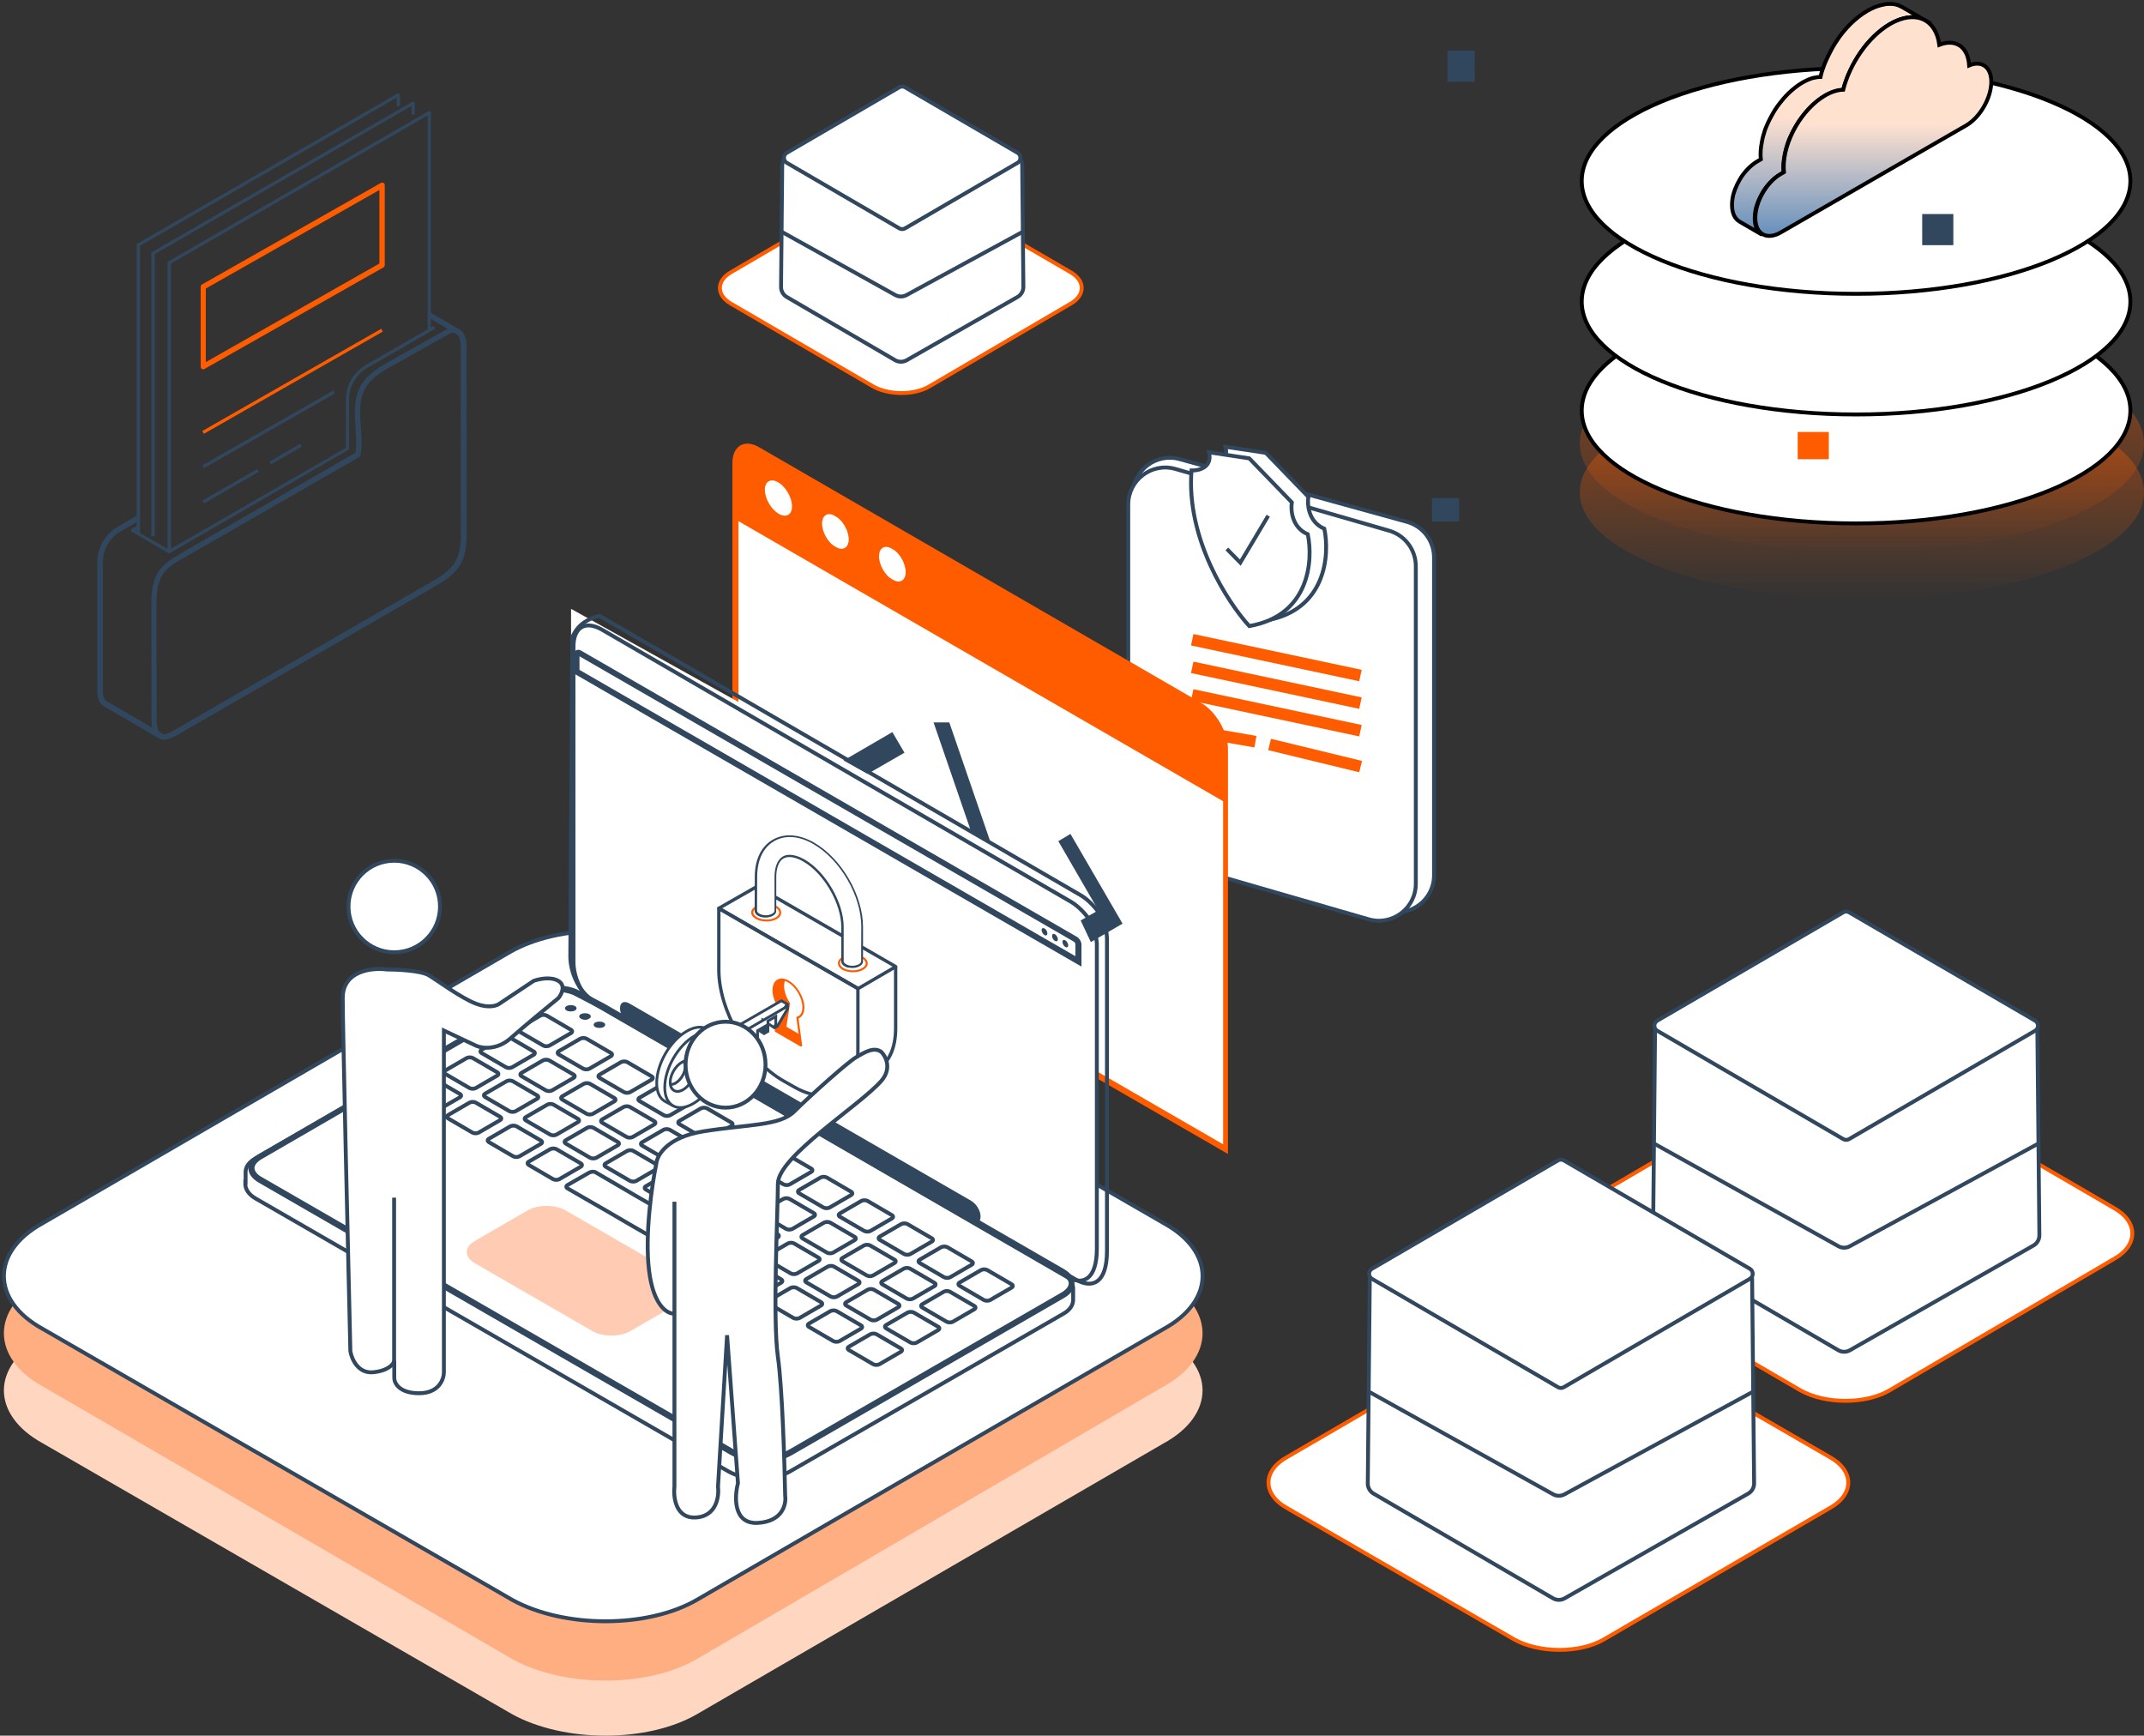 <svg width="551" height="446" viewBox="0 0 551 446" fill="none" xmlns="http://www.w3.org/2000/svg">
<rect x="0" y="0" width="551" height="446" fill="#333333" stroke="none"/>
<path d="M368.54 143.248C368.54 138.974 365.687 135.227 361.567 134.09L303.159 117.975C297.109 116.306 291.132 120.857 291.132 127.133L291.132 208.801C291.132 213.075 293.986 216.823 298.105 217.959L356.514 234.074C362.563 235.744 368.54 231.192 368.54 224.917L368.54 143.248Z" fill="white" stroke="#31475E"/>
<path d="M363.858 145.495C363.858 141.263 361.059 137.542 356.994 136.368L302.096 120.511C296.022 118.756 289.96 123.315 289.96 129.638L289.96 211.236C289.96 215.468 292.759 219.189 296.824 220.363L351.722 236.22C357.796 237.974 363.858 233.416 363.858 227.093L363.858 145.495Z" fill="white" stroke="#31475E"/>
<path d="M336.244 127.675L325.307 116.366L314.957 114.806C315.894 118.705 312.353 119.55 310.465 119.485C309.059 136.956 319.774 153.413 325.307 159.457C340.775 156.806 341.777 142.624 340.345 135.864C336.283 134.148 335.918 129.69 336.244 127.675Z" fill="white" stroke="#31475E"/>
<path d="M331.993 129.091L321.056 117.782L310.706 116.222C311.643 120.121 308.102 120.966 306.214 120.901C304.808 138.372 315.523 154.829 321.056 160.873C336.523 158.222 337.526 144.04 336.094 137.28C332.032 135.564 331.667 131.106 331.993 129.091Z" fill="white" stroke="#31475E"/>
<path d="M315.299 141.06L318.754 144.574L325.93 132.525" stroke="#31475E"/>
<line y1="-1.5" x2="44.205" y2="-1.5" transform="matrix(-0.978 -0.208 -0.208 0.978 349.318 175.054)" stroke="#FF5C00" stroke-width="3"/>
<line y1="-1.5" x2="44.205" y2="-1.5" transform="matrix(-0.978 -0.208 -0.208 0.978 349.318 182.143)" stroke="#FF5C00" stroke-width="3"/>
<line y1="-1.5" x2="44.205" y2="-1.5" transform="matrix(-0.978 -0.208 -0.208 0.978 349.318 189.227)" stroke="#FF5C00" stroke-width="3"/>
<line y1="-1.5" x2="24.067" y2="-1.5" transform="matrix(-0.972 -0.236 -0.236 0.972 349.318 198.442)" stroke="#FF5C00" stroke-width="3"/>
<line y1="-1.5" x2="16.546" y2="-1.5" transform="matrix(-0.985 -0.171 -0.171 0.985 322.382 192.062)" stroke="#FF5C00" stroke-width="3"/>
<path d="M188.226 118.964C188.226 114.602 191.34 112.733 195.077 114.914L308.733 180.646C312.47 182.827 315.584 188.123 315.584 192.484V296.534L188.226 223.014V118.964Z" fill="#FF5C00"/>
<path d="M314.337 294.043V205.881L189.782 133.918V222.08L314.337 294.043Z" fill="white"/>
<path d="M211.267 134.541C211.267 136.721 212.824 139.525 214.692 140.46C216.561 141.706 218.118 140.771 218.118 138.59C218.118 136.41 216.561 133.606 214.692 132.671C212.824 131.425 211.267 132.36 211.267 134.541Z" fill="white"/>
<path d="M225.904 142.951C225.904 145.131 227.461 147.935 229.329 148.87C231.198 150.116 232.755 149.181 232.755 147.001C232.755 144.82 231.198 142.016 229.329 141.082C227.461 139.835 225.904 140.77 225.904 142.951Z" fill="white"/>
<path d="M197.638 129.4C196.249 127.024 196.206 124.463 197.543 123.682C198.879 122.9 201.088 124.193 202.477 126.57C203.865 128.947 203.908 131.507 202.572 132.288C201.236 133.07 199.027 131.777 197.638 129.4Z" fill="white"/>
<path d="M271.99 239.834L275.104 245.13L288.494 237.342L275.104 214.289L271.99 216.158L282.266 233.915L271.99 239.834Z" fill="#31475E"/>
<path d="M243.966 185.629H239.918L259.847 243.573H263.895L243.966 185.629Z" fill="#31475E"/>
<path d="M222.169 199.338L232.445 193.419L229.331 188.123L215.942 195.911L229.331 218.964L232.445 217.095L222.169 199.338Z" fill="#31475E"/>
<path d="M543.195 310.376C549.602 313.913 549.602 320.021 543.195 323.557L485.532 357.314C479.446 360.851 469.195 360.851 462.788 357.314L404.805 323.557C398.398 320.021 398.398 313.913 404.805 310.376L462.468 276.619C468.554 273.083 478.805 273.083 485.212 276.619L543.195 310.376Z" fill="white" stroke="#FF5C00" stroke-miterlimit="10" stroke-linecap="round" stroke-linejoin="round"/>
<path d="M424.828 317.435L425.34 264.865C425.356 263.22 426.694 261.895 428.34 261.895H520.6C522.245 261.895 523.584 263.22 523.6 264.865L524.112 317.415C524.122 318.503 523.543 319.511 522.598 320.05L475.415 346.965C474.485 347.495 473.342 347.49 472.417 346.95L426.316 320.055C425.385 319.512 424.817 318.512 424.828 317.435Z" fill="white" stroke="#31475E"/>
<path d="M473.708 234.44L425.913 262.276C424.92 262.855 424.92 264.29 425.913 264.868L473.708 292.705C474.174 292.977 474.751 292.977 475.217 292.705L523.012 264.868C524.005 264.29 524.005 262.855 523.012 262.276L475.217 234.44C474.751 234.168 474.174 234.168 473.708 234.44Z" fill="white" stroke="#31475E"/>
<path d="M424.811 293.699L472.469 320.236C473.367 320.736 474.459 320.742 475.363 320.25L524.129 293.699" stroke="#31475E"/>
<path d="M299.051 343.688C312.386 350.984 312.386 363.586 299.051 370.882L179.03 440.528C166.361 447.824 145.025 447.824 131.689 440.528L11.002 370.882C-2.334 363.586 -2.334 350.984 11.002 343.688L131.022 274.042C143.691 266.746 165.028 266.746 178.364 274.042L299.051 343.688Z" fill="#FFD7C0"/>
<path d="M299.051 328.909C312.386 336.25 312.386 348.93 299.051 356.271L179.03 426.343C166.361 433.684 145.025 433.684 131.689 426.343L11.002 356.271C-2.334 348.93 -2.334 336.25 11.002 328.909L131.022 258.837C143.691 251.496 165.028 251.496 178.364 258.837L299.051 328.909Z" fill="#FFAE81"/>
<path d="M299.051 314.298C312.386 321.594 312.386 334.197 299.051 341.493L179.03 411.138C166.361 418.434 145.025 418.434 131.689 411.138L11.002 341.493C-2.334 334.197 -2.334 321.594 11.002 314.298L131.022 244.653C143.691 237.357 165.028 237.357 178.364 244.653L299.051 314.298Z" fill="white" stroke="#31475E" stroke-miterlimit="10" stroke-linecap="round" stroke-linejoin="round"/>
<path d="M281.759 316.617V245.097L275.089 230.91L266.49 223.069L146.761 156.453V251.966L281.759 316.617Z" fill="white"/>
<path d="M154.069 158.253L277.722 230.037C279.803 231.226 281.735 233.456 282.998 235.313C283.667 236.502 284.336 238.36 284.484 241.035V321.514C284.484 329.391 280.992 331.397 276.459 328.796L152.359 257.012C148.793 254.931 146.563 249.878 146.563 245.791L147.083 163.826C147.232 163.306 147.529 162.86 147.826 162.34C149.61 159.442 152.805 158.55 154.069 158.253Z" stroke="#31475E" stroke-miterlimit="10"/>
<path d="M63.118 304.271V301.299C63.044 299.961 63.936 298.624 65.645 297.657L137.429 256.118C137.875 255.82 138.321 255.598 138.692 255.375C139.435 255.077 140.179 254.78 140.773 254.631C143.597 253.963 146.049 254.631 147.535 255.226L154.669 258.941L273.121 327.307C274.83 328.274 275.722 329.611 275.796 330.949V333.995C275.796 335.333 274.978 336.671 273.195 337.637L202.971 378.136C198.587 380.663 191.527 380.588 187.143 378.062L65.719 307.987C64.01 307.021 63.118 305.683 63.044 304.42V304.271C63.118 304.345 63.118 304.345 63.118 304.271Z" stroke="#31475E" stroke-miterlimit="10"/>
<path d="M154.738 161.823L275.271 231.75C277.277 232.939 279.135 235.019 280.398 236.877C281.067 238.066 281.661 239.85 281.884 242.45V320.923C281.884 328.577 278.466 330.583 274.082 328.057L153.029 258.056C149.537 256.049 147.382 251.145 147.382 247.132V166.207C147.382 161.229 150.354 159.297 154.738 161.823Z" stroke="#31475E" stroke-miterlimit="10"/>
<path d="M277.934 248.38V242.733C277.934 241.989 277.413 241.098 276.745 240.726L149.301 167.158C148.41 166.638 147.369 167.233 147.369 168.273V173.029L147.815 173.252L277.934 248.38ZM148.93 168.645L276.002 241.989C276.224 242.138 276.373 242.435 276.373 242.658V245.705L148.93 172.137V168.645Z" fill="#31475E"/>
<path d="M274.529 242.891C274.529 242.445 274.157 241.851 273.786 241.628C273.34 241.405 273.042 241.553 273.042 242.074C273.042 242.519 273.414 243.114 273.786 243.337C274.157 243.56 274.529 243.411 274.529 242.891Z" fill="#31475E"/>
<path d="M271.866 241.334C271.866 240.888 271.495 240.294 271.123 240.071C270.677 239.848 270.38 239.997 270.38 240.517C270.38 240.963 270.677 241.557 271.123 241.78C271.495 242.003 271.866 241.854 271.866 241.334Z" fill="#31475E"/>
<path d="M269.174 239.846C269.174 239.4 268.877 238.806 268.431 238.583C267.985 238.36 267.688 238.508 267.688 239.029C267.688 239.474 268.059 240.069 268.431 240.292C268.877 240.515 269.174 240.292 269.174 239.846Z" fill="#31475E"/>
<path d="M143.799 254.862C143.13 254.862 142.461 254.937 141.867 255.085C141.198 255.308 140.529 255.531 140.009 255.754C139.637 255.903 139.266 256.126 138.894 256.348L138.077 256.869H138.002L67.184 297.888C66.07 298.557 65.401 299.374 65.401 300.118C65.401 300.935 66.07 301.827 67.333 302.496L188.534 372.422C190.466 373.537 193.067 374.131 195.816 374.131C198.492 374.131 201.018 373.537 202.802 372.496L272.877 332.071C273.991 331.402 274.66 330.585 274.66 329.768C274.66 328.95 273.991 328.058 272.728 327.39L154.574 259.172L147.589 255.531C146.697 255.308 145.359 254.862 143.799 254.862ZM143.799 253.302C145.582 253.302 147.143 253.748 148.183 254.193L155.317 257.909L273.471 326.126C276.964 328.133 277.038 331.477 273.545 333.483L203.545 373.908C201.39 375.172 198.566 375.766 195.742 375.766C192.844 375.766 189.946 375.097 187.716 373.834L66.515 303.907C63.023 301.901 62.874 298.631 66.367 296.625L138.002 255.16C138.448 254.862 138.894 254.639 139.266 254.416C140.009 254.119 140.678 253.822 141.346 253.673C142.238 253.376 143.056 253.302 143.799 253.302Z" fill="#31475E"/>
<path d="M155.092 263.924C155.686 263.626 155.686 263.032 155.092 262.735C154.497 262.437 153.606 262.437 153.011 262.735C152.417 263.032 152.417 263.626 153.011 263.924C153.606 264.221 154.497 264.221 155.092 263.924Z" fill="#31475E"/>
<path d="M151.382 261.772C151.977 261.475 151.977 260.881 151.382 260.583C150.788 260.286 149.896 260.286 149.301 260.583C148.707 260.881 148.707 261.475 149.301 261.772C149.896 262.144 150.862 262.144 151.382 261.772Z" fill="#31475E"/>
<path d="M147.728 259.686C148.322 259.389 148.322 258.795 147.728 258.497C147.133 258.2 146.242 258.2 145.647 258.497C145.053 258.795 145.053 259.389 145.647 259.686C146.167 259.984 147.133 259.984 147.728 259.686Z" fill="#31475E"/>
<path d="M246.648 329.542C246.202 329.765 246.202 330.211 246.648 330.434L252.89 334.075C253.336 334.298 254.004 334.298 254.45 334.075L259.949 330.88C260.395 330.657 260.395 330.211 259.949 329.988L253.707 326.347C253.261 326.124 252.593 326.124 252.147 326.347L246.648 329.542ZM241.892 320.476C242.338 320.253 243.006 320.253 243.452 320.476L249.694 324.118C250.14 324.34 250.14 324.786 249.694 325.009L244.195 328.205C243.75 328.428 243.081 328.428 242.635 328.205L236.393 324.563C235.947 324.34 235.947 323.895 236.393 323.672L241.892 320.476ZM231.637 314.531C232.083 314.309 232.752 314.309 233.197 314.531L239.439 318.173C239.885 318.396 239.885 318.841 239.439 319.064L233.94 322.26C233.495 322.483 232.826 322.483 232.38 322.26L226.138 318.619C225.692 318.396 225.692 317.95 226.138 317.727L231.637 314.531ZM221.382 308.587C221.828 308.364 222.497 308.364 222.942 308.587L229.185 312.228C229.63 312.451 229.63 312.897 229.185 313.12L223.686 316.315C223.24 316.538 222.571 316.538 222.125 316.315L215.883 312.674C215.437 312.451 215.437 312.005 215.883 311.782L221.382 308.587ZM210.904 302.567C211.35 302.344 212.019 302.344 212.465 302.567L218.707 306.209C219.153 306.432 219.153 306.877 218.707 307.1L213.208 310.296C212.762 310.519 212.093 310.519 211.647 310.296L205.405 306.655C204.959 306.432 204.959 305.986 205.405 305.763L210.904 302.567ZM200.649 296.623C201.095 296.4 201.764 296.4 202.21 296.623L208.452 300.264C208.898 300.487 208.898 300.933 208.452 301.155L202.953 304.351C202.507 304.574 201.838 304.574 201.392 304.351L195.15 300.71C194.704 300.487 194.704 300.041 195.15 299.818L200.649 296.623ZM190.394 290.752C190.84 290.529 191.509 290.529 191.955 290.752L198.271 294.393C198.717 294.616 198.717 295.062 198.271 295.285L192.772 298.48C192.326 298.703 191.658 298.703 191.212 298.48L184.97 294.839C184.524 294.616 184.524 294.17 184.97 293.947L190.394 290.752ZM180.139 284.807C180.585 284.584 181.254 284.584 181.7 284.807L187.942 288.448C188.388 288.671 188.388 289.117 187.942 289.34L182.443 292.535C181.997 292.758 181.328 292.758 180.883 292.535L174.64 288.894C174.195 288.671 174.195 288.225 174.64 288.002L180.139 284.807ZM169.885 278.862C170.33 278.639 170.999 278.639 171.445 278.862L177.687 282.503C178.133 282.726 178.133 283.172 177.687 283.395L172.188 286.591C171.742 286.814 171.074 286.814 170.628 286.591L164.386 282.949C163.94 282.726 163.94 282.281 164.386 282.058L169.885 278.862ZM159.63 272.917C160.076 272.694 160.744 272.694 161.19 272.917L167.432 276.559C167.878 276.782 167.878 277.227 167.432 277.45L161.933 280.646C161.487 280.869 160.819 280.869 160.373 280.646L154.131 277.004C153.685 276.782 153.685 276.336 154.131 276.113L159.63 272.917ZM149.152 266.898C149.598 266.675 150.266 266.675 150.712 266.898L156.954 270.539C157.4 270.762 157.4 271.208 156.954 271.431L151.455 274.627C151.01 274.849 150.341 274.849 149.895 274.627L143.653 270.985C143.207 270.762 143.207 270.316 143.653 270.094L149.152 266.898ZM138.897 260.953C139.343 260.73 140.012 260.73 140.457 260.953L146.7 264.595C147.145 264.818 147.145 265.263 146.7 265.486L141.201 268.682C140.755 268.905 140.086 268.905 139.64 268.682L133.398 265.04C132.952 264.817 132.952 264.372 133.398 264.149L138.897 260.953ZM242.561 331.92C243.006 331.697 243.675 331.697 244.121 331.92L250.363 335.561C250.809 335.784 250.809 336.23 250.363 336.453L244.864 339.649C244.418 339.871 243.75 339.871 243.304 339.649L237.062 336.007C236.616 335.784 236.616 335.338 237.062 335.116L242.561 331.92ZM232.306 325.975C232.752 325.752 233.42 325.752 233.866 325.975L240.108 329.617C240.554 329.84 240.554 330.285 240.108 330.508L234.609 333.704C234.163 333.927 233.495 333.927 233.049 333.704L226.807 330.062C226.361 329.839 226.361 329.394 226.807 329.171L232.306 325.975ZM222.051 320.03C222.497 319.808 223.165 319.808 223.611 320.03L229.853 323.672C230.299 323.895 230.299 324.34 229.853 324.563L224.354 327.759C223.909 327.982 223.24 327.982 222.794 327.759L216.552 324.118C216.106 323.895 216.106 323.449 216.552 323.226L222.051 320.03ZM211.796 314.16C212.242 313.937 212.911 313.937 213.356 314.16L219.599 317.801C220.044 318.024 220.044 318.47 219.599 318.693L214.1 321.888C213.654 322.111 212.985 322.111 212.539 321.888L206.297 318.247C205.851 318.024 205.851 317.578 206.297 317.355L211.796 314.16ZM201.318 308.066C201.764 307.843 202.433 307.843 202.879 308.066L209.121 311.708C209.567 311.931 209.567 312.376 209.121 312.599L203.622 315.795C203.176 316.018 202.507 316.018 202.061 315.795L195.819 312.154C195.373 311.931 195.373 311.485 195.819 311.262L201.318 308.066ZM191.063 302.196C191.509 301.973 192.178 301.973 192.624 302.196L198.866 305.837C199.312 306.06 199.312 306.506 198.866 306.729L193.367 309.924C192.921 310.147 192.252 310.147 191.806 309.924L185.564 306.283C185.118 306.06 185.118 305.614 185.564 305.391L191.063 302.196ZM180.808 296.251C181.254 296.028 181.923 296.028 182.369 296.251L188.611 299.892C189.057 300.115 189.057 300.561 188.611 300.784L183.112 303.979C182.666 304.202 181.997 304.202 181.551 303.979L175.309 300.338C174.863 300.115 174.863 299.669 175.309 299.446L180.808 296.251ZM170.553 290.306C170.999 290.083 171.668 290.083 172.114 290.306L178.356 293.947C178.802 294.17 178.802 294.616 178.356 294.839L172.857 298.034C172.411 298.257 171.742 298.257 171.296 298.034L165.054 294.393C164.608 294.17 164.608 293.724 165.054 293.501L170.553 290.306ZM160.298 284.436C160.744 284.213 161.413 284.213 161.859 284.436L168.101 288.077C168.547 288.3 168.547 288.746 168.101 288.969L162.602 292.164C162.156 292.387 161.487 292.387 161.042 292.164L154.799 288.523C154.354 288.3 154.354 287.854 154.799 287.631L160.298 284.436ZM150.044 278.491C150.489 278.268 151.158 278.268 151.604 278.491L157.846 282.132C158.292 282.355 158.292 282.801 157.846 283.024L152.347 286.219C151.901 286.442 151.233 286.442 150.787 286.219L144.545 282.578C144.099 282.355 144.099 281.909 144.545 281.686L150.044 278.491ZM139.566 272.472C140.012 272.249 140.68 272.249 141.126 272.472L147.368 276.113C147.814 276.336 147.814 276.782 147.368 277.004L141.869 280.2C141.423 280.423 140.755 280.423 140.309 280.2L134.067 276.559C133.621 276.336 133.621 275.89 134.067 275.667L139.566 272.472ZM129.311 266.527C129.757 266.304 130.425 266.304 130.871 266.527L137.113 270.168C137.559 270.391 137.559 270.837 137.113 271.06L131.614 274.255C131.169 274.478 130.5 274.478 130.054 274.255L123.812 270.614C123.366 270.391 123.366 269.945 123.812 269.722L129.311 266.527ZM233.272 337.271C233.718 337.048 234.386 337.048 234.832 337.271L241.074 340.912C241.52 341.135 241.52 341.581 241.074 341.804L235.575 344.999C235.129 345.222 234.461 345.222 234.015 344.999L227.773 341.358C227.327 341.135 227.327 340.689 227.773 340.466L233.272 337.271ZM223.017 331.4C223.463 331.177 224.131 331.177 224.577 331.4L230.819 335.041C231.265 335.264 231.265 335.71 230.819 335.933L225.32 339.128C224.875 339.351 224.206 339.351 223.76 339.128L217.518 335.487C217.072 335.264 217.072 334.818 217.518 334.595L223.017 331.4ZM212.762 325.455C213.208 325.232 213.877 325.232 214.322 325.455L220.565 329.096C221.01 329.319 221.01 329.765 220.565 329.988L215.066 333.183C214.62 333.406 213.951 333.406 213.505 333.183L207.263 329.542C206.817 329.319 206.817 328.873 207.263 328.65L212.762 325.455ZM202.507 319.51C202.953 319.287 203.622 319.287 204.068 319.51L210.31 323.152C210.756 323.374 210.756 323.82 210.31 324.043L204.811 327.239C204.365 327.462 203.696 327.462 203.25 327.239L197.008 323.597C196.562 323.374 196.562 322.929 197.008 322.706L202.507 319.51ZM192.029 313.491C192.475 313.268 193.144 313.268 193.59 313.491L199.832 317.132C200.278 317.355 200.278 317.801 199.832 318.024L194.333 321.219C193.887 321.442 193.218 321.442 192.772 321.219L186.53 317.578C186.084 317.355 186.084 316.909 186.53 316.686L192.029 313.491ZM181.774 307.546C182.22 307.323 182.889 307.323 183.335 307.546L189.577 311.187C190.023 311.41 190.023 311.856 189.577 312.079L184.078 315.275C183.632 315.497 182.963 315.497 182.517 315.275L176.275 311.633C175.829 311.41 175.829 310.965 176.275 310.742L181.774 307.546ZM171.519 301.601C171.965 301.378 172.634 301.378 173.08 301.601L179.322 305.243C179.768 305.466 179.768 305.911 179.322 306.134L173.823 309.33C173.377 309.553 172.708 309.553 172.262 309.33L166.02 305.688C165.575 305.466 165.575 305.02 166.02 304.797L171.519 301.601ZM161.19 295.731C161.636 295.508 162.379 295.508 162.751 295.731L168.993 299.372C169.439 299.595 169.439 300.041 168.993 300.264L163.494 303.459C163.048 303.682 162.379 303.682 161.933 303.459L155.691 299.818C155.245 299.595 155.245 299.149 155.691 298.926L161.19 295.731ZM150.935 289.786C151.381 289.563 152.05 289.563 152.496 289.786L158.738 293.427C159.184 293.65 159.184 294.096 158.738 294.319L153.239 297.514C152.793 297.737 152.124 297.737 151.678 297.514L145.436 293.873C144.99 293.65 144.99 293.204 145.436 292.981L150.935 289.786ZM140.68 283.841C141.126 283.618 141.795 283.618 142.241 283.841L148.483 287.482C148.929 287.705 148.929 288.151 148.483 288.374L142.984 291.569C142.538 291.792 141.869 291.792 141.423 291.569L135.181 287.928C134.736 287.705 134.736 287.259 135.181 287.036L140.68 283.841ZM130.203 277.822C130.648 277.599 131.317 277.599 131.763 277.822L138.005 281.463C138.451 281.686 138.451 282.132 138.005 282.355L132.506 285.55C132.06 285.773 131.392 285.773 130.946 285.55L124.704 281.909C124.258 281.686 124.258 281.24 124.704 281.017L130.203 277.822ZM119.948 271.877C120.394 271.654 121.062 271.654 121.508 271.877L127.75 275.518C128.196 275.741 128.196 276.187 127.75 276.41L122.251 279.605C121.805 279.828 121.137 279.828 120.691 279.605L114.449 275.964C114.003 275.741 114.003 275.295 114.449 275.072L119.948 271.877ZM223.686 342.844C224.131 342.621 224.8 342.621 225.246 342.844L231.488 346.485C231.934 346.708 231.934 347.154 231.488 347.377L225.989 350.572C225.543 350.795 224.875 350.795 224.429 350.572L218.187 346.931C217.741 346.708 217.741 346.262 218.187 346.039L223.686 342.844ZM213.431 336.899C213.877 336.676 214.545 336.676 214.991 336.899L221.233 340.54C221.679 340.763 221.679 341.209 221.233 341.432L215.734 344.627C215.288 344.85 214.62 344.85 214.174 344.627L207.932 340.986C207.486 340.763 207.486 340.317 207.932 340.094L213.431 336.899ZM203.176 330.954C203.622 330.731 204.29 330.731 204.736 330.954L210.978 334.595C211.424 334.818 211.424 335.264 210.978 335.487L205.479 338.682C205.034 338.905 204.365 338.905 203.919 338.682L197.677 335.041C197.231 334.818 197.231 334.372 197.677 334.15L203.176 330.954ZM192.921 325.084C193.367 324.861 194.036 324.861 194.481 325.084L200.724 328.725C201.169 328.948 201.169 329.394 200.724 329.617L195.225 332.812C194.779 333.035 194.11 333.035 193.664 332.812L187.422 329.171C186.976 328.948 186.976 328.502 187.422 328.279L192.921 325.084ZM141.423 295.285C141.869 295.062 142.538 295.062 142.984 295.285L149.226 298.926C149.672 299.149 149.672 299.595 149.226 299.818L143.727 303.013C143.281 303.236 142.612 303.236 142.167 303.013L135.924 299.372C135.479 299.149 135.479 298.703 135.924 298.48L141.423 295.285ZM131.169 289.414C131.614 289.191 132.283 289.191 132.729 289.414L138.971 293.056C139.417 293.279 139.417 293.724 138.971 293.947L133.472 297.143C133.026 297.366 132.358 297.366 131.912 297.143L125.67 293.501C125.224 293.279 125.224 292.833 125.67 292.61L131.169 289.414ZM120.691 283.321C121.137 283.098 121.805 283.098 122.251 283.321L128.493 286.962C128.939 287.185 128.939 287.631 128.493 287.854L122.994 291.049C122.549 291.272 121.88 291.272 121.434 291.049L115.192 287.408C114.746 287.185 114.746 286.739 115.192 286.516L120.691 283.321ZM110.362 277.45C110.807 277.227 111.476 277.227 111.922 277.45L118.164 281.092C118.61 281.314 118.61 281.76 118.164 281.983L112.665 285.179C112.219 285.402 111.551 285.402 111.105 285.179L104.863 281.537C104.417 281.315 104.417 280.869 104.863 280.646L110.362 277.45ZM153.165 301.304L159.407 304.945L163.345 307.249L169.662 310.89L173.674 313.194L179.917 316.835L183.929 319.139L190.171 322.78C190.617 323.003 190.617 323.449 190.171 323.672L184.598 326.867C184.152 327.09 183.483 327.09 183.038 326.867L181.7 326.124L176.721 323.226L172.708 320.922L166.466 317.281L162.453 314.977L156.211 311.336L152.199 309.032L146.402 305.688L145.882 305.391C145.436 305.168 145.436 304.722 145.882 304.499L151.455 301.304C152.05 301.007 152.719 301.007 153.165 301.304Z" stroke="#31475E" stroke-miterlimit="10"/>
<path d="M161.719 263.11L249.629 313.864C250.966 314.608 252.007 314.087 252.007 312.601C252.007 311.115 250.966 309.406 249.629 308.588L161.719 257.834C160.381 257.091 159.341 257.537 159.341 259.097C159.341 260.584 160.381 262.367 161.719 263.11Z" fill="#31475E"/>
<path d="M152.212 342.03C154.887 343.591 159.345 343.591 162.021 342.03L175.619 334.153C178.295 332.593 178.295 330.066 175.619 328.506L145.375 311.042C142.7 309.482 138.241 309.482 135.566 311.042L121.967 318.919C119.292 320.48 119.292 323.006 121.967 324.567L152.212 342.03Z" fill="#FFCCB3"/>
<path d="M201.786 251.855C201.614 252.267 201.511 252.781 201.511 253.365C201.511 254.805 202.129 256.452 203.055 257.789L202.094 263.826L205.525 265.816L205.902 268.663L199.385 264.89L200.311 259.024C200.311 259.024 198.63 255.32 198.801 254.051C199.213 250.758 201.786 251.855 201.786 251.855Z" fill="#FF5C00"/>
<path d="M215.617 280.95C215.617 280.95 222.58 276.971 225.564 275.256C228.823 273.403 230.606 269.493 230.606 264.245V248.329H229.749V264.245C229.749 269.15 228.102 272.786 225.118 274.501C222.134 276.216 215.171 280.195 215.171 280.195L215.617 280.95Z" fill="#31475E"/>
<path d="M211.403 281.941C213.05 281.941 214.559 281.563 215.897 280.774C219.121 278.922 220.905 275.012 220.905 269.798V254.019C220.905 253.882 220.836 253.711 220.699 253.642L184.957 233.027C184.82 232.958 184.648 232.958 184.511 233.027C184.374 233.096 184.305 233.233 184.305 233.404V249.183C184.305 259.782 191.783 272.714 201.01 278.03L203.788 279.608C206.464 281.152 209.037 281.941 211.403 281.941ZM220.047 254.294V269.832C220.047 274.703 218.435 278.339 215.451 280.054C212.467 281.769 208.488 281.358 204.2 278.888L201.422 277.31C192.469 272.13 185.163 259.542 185.163 249.217V234.193L220.047 254.294Z" fill="#31475E"/>
<path d="M199.535 230.203L216.77 240.141L216.342 240.884L199.107 230.946L199.535 230.203Z" fill="#31475E"/>
<path d="M220.556 254.459C220.625 254.459 220.693 254.424 220.762 254.39L230.401 248.765C230.538 248.696 230.606 248.559 230.606 248.387C230.606 248.25 230.538 248.079 230.401 248.01L221.791 243.036L221.379 243.791L229.371 248.387L220.556 253.532L185.603 233.398L194.487 228.321L194.075 227.566L184.54 233.02C184.403 233.089 184.334 233.226 184.334 233.398C184.334 233.535 184.403 233.706 184.54 233.775L220.35 254.424C220.385 254.424 220.453 254.459 220.556 254.459Z" fill="#31475E"/>
<path d="M205.903 268.896C205.937 268.896 206.006 268.896 206.04 268.862C206.109 268.793 206.177 268.724 206.143 268.622L205.217 261.693C206.177 261.315 206.726 260.286 206.726 258.88C206.726 256.376 204.942 253.289 202.747 252.02C201.649 251.368 200.586 251.265 199.763 251.745C198.974 252.226 198.528 253.152 198.528 254.455C198.528 255.896 199.077 257.508 200.072 258.949L199.111 264.883C199.111 264.986 199.145 265.089 199.248 265.157L205.766 268.93C205.8 268.862 205.834 268.896 205.903 268.896ZM200.929 251.951C201.409 251.951 201.958 252.123 202.507 252.431C204.565 253.598 206.212 256.479 206.212 258.846C206.212 260.115 205.731 261.007 204.84 261.247C204.702 261.281 204.634 261.418 204.668 261.521L205.56 268.141L199.66 264.746L200.586 258.88C200.586 258.811 200.586 258.743 200.552 258.708C199.626 257.371 199.043 255.759 199.043 254.421C199.043 253.323 199.386 252.534 200.037 252.157C200.312 252.02 200.586 251.951 200.929 251.951Z" fill="#FF5C00"/>
<path d="M196.993 236.789C197.954 236.789 198.914 236.583 199.635 236.171C200.355 235.76 200.801 235.142 200.767 234.491C200.767 233.805 200.286 233.153 199.429 232.707L199.189 233.153C199.875 233.53 200.252 234.01 200.252 234.491C200.252 234.937 199.943 235.383 199.36 235.726C198.057 236.48 195.896 236.48 194.592 235.726C193.941 235.348 193.598 234.902 193.598 234.456C193.598 234.045 193.872 233.667 194.421 233.359L194.146 232.913C193.426 233.324 193.049 233.873 193.049 234.456C193.049 235.108 193.495 235.691 194.318 236.171C195.073 236.583 196.033 236.789 196.993 236.789Z" fill="#FF5C00"/>
<path d="M219.194 249.834C220.154 249.834 221.114 249.629 221.835 249.217C222.589 248.771 223.001 248.188 223.001 247.536C223.001 246.885 222.589 246.301 221.835 245.855L221.56 246.301C222.143 246.644 222.486 247.09 222.486 247.536C222.486 247.982 222.178 248.428 221.56 248.771C220.257 249.526 218.096 249.526 216.792 248.771C216.209 248.428 215.866 247.982 215.866 247.536C215.866 247.09 216.175 246.644 216.792 246.301L216.518 245.855C215.763 246.301 215.352 246.885 215.352 247.536C215.352 248.188 215.763 248.771 216.518 249.217C217.273 249.594 218.233 249.834 219.194 249.834Z" fill="#FF5C00"/>
<path d="M219.049 248.729C219.426 248.729 219.803 248.695 220.146 248.592C221.45 248.215 221.861 247.46 221.793 246.911H221.759C221.793 246.671 221.793 246.294 221.793 245.574V238.199C221.793 230.138 216.305 220.637 209.273 216.555C205.397 214.325 201.624 214.051 198.605 215.766C195.621 217.481 193.975 220.877 193.975 225.336L193.94 234.083C193.975 234.769 194.558 235.352 195.552 235.626C196.307 235.832 197.13 235.832 197.885 235.626C198.88 235.352 199.497 234.769 199.497 234.083H199.463C199.497 233.877 199.497 233.465 199.497 232.711V225.336C199.497 223.004 200.183 221.254 201.349 220.602C202.55 219.916 204.402 220.191 206.46 221.391C211.743 224.444 216.202 232.128 216.202 238.199V246.946C216.133 247.495 216.545 248.249 217.848 248.627C218.328 248.661 218.706 248.729 219.049 248.729ZM221.313 246.877V246.911C221.347 247.392 220.867 247.838 220.009 248.043C219.392 248.215 218.706 248.215 218.088 248.043C217.265 247.803 216.751 247.357 216.819 246.911V238.13C216.819 231.922 212.223 223.998 206.803 220.877C204.574 219.608 202.516 219.299 201.178 220.088C199.84 220.877 199.051 222.763 199.051 225.267C199.051 228.183 199.051 233.74 199.051 233.98C199.051 234.426 198.571 234.837 197.816 235.043C197.165 235.249 196.444 235.249 195.792 235.043C195.038 234.837 194.558 234.426 194.558 233.98L194.592 225.267C194.592 221.014 196.135 217.79 198.948 216.143C201.795 214.497 205.397 214.771 209.101 216.932C215.962 220.911 221.347 230.207 221.347 238.13H221.621H221.347C221.313 241.08 221.313 246.637 221.313 246.877Z" fill="#31475E"/>
<path d="M176.461 265L176.461 265L176.464 264.998C178.468 263.816 180.251 263.697 181.548 264.317C181.698 264.4 182.251 264.728 182.781 265.043C183.048 265.203 183.306 265.357 183.497 265.472L183.551 265.504L178.247 277.924L172.727 283.98C172.7 283.967 172.671 283.952 172.641 283.937C172.445 283.836 172.181 283.701 171.908 283.558C171.635 283.416 171.354 283.267 171.124 283.142C170.883 283.011 170.724 282.918 170.673 282.881L170.667 282.877L170.661 282.873C169.519 282.111 168.771 280.546 168.771 278.275C168.771 275.853 169.624 273.143 171.023 270.724C172.422 268.306 174.348 266.211 176.461 265ZM175.569 273.12C175.519 272.774 175.518 272.774 175.518 272.774L175.518 272.774L175.517 272.774L175.515 272.774L175.509 272.775L175.487 272.779C175.468 272.782 175.441 272.786 175.408 272.793C175.341 272.806 175.247 272.825 175.132 272.854C174.902 272.911 174.587 273.005 174.244 273.15C173.567 273.436 172.735 273.943 172.282 274.819C171.836 275.681 171.843 276.596 171.948 277.273C172.002 277.614 172.081 277.903 172.148 278.108C172.182 278.21 172.212 278.292 172.234 278.35C172.246 278.378 172.255 278.401 172.262 278.417L172.27 278.436L172.272 278.442L172.273 278.443L172.273 278.444L172.274 278.444C172.274 278.445 172.274 278.445 172.593 278.302L172.274 278.445L172.377 278.675L172.628 278.65C172.937 278.619 173.282 278.526 173.626 278.308C174.324 277.899 174.939 277.227 175.38 276.476C175.821 275.722 176.105 274.858 176.105 274.05C176.105 273.629 176.015 273.261 175.889 272.978L175.781 272.735L175.519 272.774L175.569 273.12Z" fill="white" stroke="#31475E" stroke-width="0.7"/>
<path d="M198.914 264.036L196.572 262.49L196.029 262.132V262.782V265.392L194.864 264.664L194.715 264.571L194.551 264.635L185.55 268.154L185.111 266.199L200.817 257.154L202.282 257.997L198.914 264.036Z" fill="white" stroke="#31475E" stroke-width="0.7"/>
<path d="M185.437 267.871L185.575 268.272L185.943 268.06L202.398 258.557V259.238L199.782 263.7L199.377 263.934V261.804V261.197L198.852 261.501L197.523 262.272L197.349 262.373V262.575V265.031L196.72 265.395V264.276V263.668L196.194 263.973L194.866 264.743L194.691 264.845V265.046V266.678L187.984 270.563L187.904 270.609L187.857 270.689L186.894 272.336L185.593 273.087L185.463 273.161L185.428 273.306C184.41 277.43 181.536 281.646 178.153 283.583L178.152 283.583C176.05 284.795 174.23 284.867 172.958 284.137C171.686 283.408 170.838 281.806 170.838 279.395C170.838 276.987 171.691 274.29 173.086 271.881C174.482 269.473 176.402 267.384 178.502 266.173L178.503 266.173C180.192 265.193 181.696 264.951 182.873 265.268C184.039 265.582 184.95 266.461 185.437 267.871ZM172.237 278.12C172.237 279.083 172.578 279.854 173.231 280.227C173.883 280.601 174.72 280.505 175.553 280.017C176.39 279.54 177.127 278.725 177.654 277.81C178.181 276.894 178.518 275.844 178.518 274.878C178.518 273.915 178.177 273.144 177.524 272.771C176.872 272.397 176.034 272.493 175.201 272.982C174.366 273.471 173.629 274.285 173.101 275.198C172.574 276.111 172.237 277.154 172.237 278.12Z" fill="white" stroke="#31475E" stroke-width="0.7"/>
<path d="M176.187 273.585C176.187 279.718 180.819 284.629 186.462 284.629C192.105 284.629 196.737 279.718 196.737 273.585C196.737 267.452 192.105 262.54 186.462 262.54C180.819 262.54 176.187 267.452 176.187 273.585Z" fill="white" stroke="#31475E"/>
<path d="M226.509 277.734C229.294 274.537 227.597 271.397 226.509 270.315C224.643 268.924 222.309 270.315 219.977 271.706C217.644 273.097 207.848 281.907 204.116 285.616C200.384 289.325 192.453 288.862 180.791 290.716C171.461 292.2 168.817 296.898 168.662 299.062C167.573 304.317 165.676 317.144 166.796 326.417C167.915 335.69 171.616 337.7 173.327 337.545V382.056C173.016 384.838 173.7 390.309 178.925 389.938C184.15 389.567 184.834 384.528 184.523 382.056L186.855 343.109L189.654 381.128C188.721 384.683 188.441 391.7 194.786 391.329C201.13 390.958 202.094 386.538 201.783 384.374C201.628 375.719 201.037 356.462 199.917 348.673C198.518 338.936 199.917 311.117 199.917 304.162C199.917 297.207 220.951 284.112 226.509 277.734Z" fill="white"/>
<path d="M173.327 308.799V337.545M173.327 337.545V382.056C173.016 384.838 173.7 390.309 178.925 389.938C184.15 389.567 184.834 384.528 184.523 382.056L186.855 343.109L189.654 381.128C188.721 384.683 188.441 391.7 194.786 391.329C201.13 390.958 202.094 386.538 201.783 384.374C201.628 375.719 201.037 356.462 199.917 348.673C198.518 338.936 199.917 311.117 199.917 304.162C199.917 297.207 220.951 284.112 226.509 277.734C229.294 274.537 227.597 271.397 226.509 270.315C224.643 268.924 222.309 270.315 219.977 271.706C217.644 273.097 207.848 281.907 204.116 285.616C200.384 289.325 192.453 288.862 180.791 290.716C171.461 292.2 168.817 296.898 168.662 299.062C167.573 304.317 165.676 317.144 166.796 326.417C167.915 335.69 171.616 337.7 173.327 337.545Z" stroke="#31475E"/>
<path d="M88.082 256.477C88.082 249.414 95.603 248.629 99.363 249.12C102.143 249.12 108.192 249.414 110.154 250.591C112.607 252.063 118.493 256.477 122.417 257.949C125.556 259.126 127.649 258.439 128.303 257.949L137.132 252.063C138.44 251.572 141.546 250.885 143.508 252.063C145.47 253.24 144.326 255.496 143.508 256.477C140.892 258.603 134.778 263.638 131.246 266.778C127.714 269.917 123.888 269.394 122.417 268.74L114.078 264.816V352.615C114.078 354.414 112.803 358.011 107.702 358.011C102.601 358.011 101.325 355.395 101.325 354.087V349.672C101.162 350.49 99.854 352.223 95.93 352.615C92.006 353.008 90.371 349.182 90.044 347.22C89.39 319.915 88.082 263.54 88.082 256.477Z" fill="white" stroke="#31475E"/>
<circle cx="101.321" cy="232.937" r="11.762" fill="white" stroke="#31475E"/>
<path d="M101.285 307.754V349.868" stroke="#31475E"/>
<path d="M470.162 374.376C476.613 377.913 476.613 384.021 470.162 387.557L412.11 421.314C405.983 424.851 395.662 424.851 389.212 421.314L330.838 387.557C324.387 384.021 324.387 377.913 330.838 374.376L388.89 340.619C395.017 337.083 405.338 337.083 411.788 340.619L470.162 374.376Z" fill="white" stroke="#FF5C00" stroke-miterlimit="10" stroke-linecap="round" stroke-linejoin="round"/>
<path d="M351.516 381.185L352.028 328.615C352.044 326.97 353.382 325.645 355.027 325.645H447.288C448.933 325.645 450.272 326.97 450.288 328.615L450.8 381.165C450.81 382.253 450.231 383.261 449.286 383.8L402.103 410.715C401.173 411.245 400.03 411.24 399.105 410.7L353.004 383.805C352.073 383.262 351.505 382.262 351.516 381.185Z" fill="white" stroke="#31475E"/>
<path d="M400.395 298.19L352.601 326.026C351.607 326.605 351.607 328.04 352.601 328.618L400.395 356.455C400.862 356.727 401.438 356.727 401.905 356.455L449.7 328.618C450.693 328.04 450.693 326.605 449.7 326.026L401.905 298.19C401.438 297.918 400.862 297.918 400.395 298.19Z" fill="white" stroke="#31475E"/>
<path d="M351.499 357.449L399.156 383.986C400.055 384.486 401.147 384.492 402.05 384L450.817 357.449" stroke="#31475E"/>
<ellipse cx="478.5" cy="114" rx="72.5" ry="28" fill="url(#paint0_linear_395_1173)" fill-opacity="0.5"/>
<ellipse cx="478.5" cy="126.5" rx="72.5" ry="27.5" fill="url(#paint1_linear_395_1173)" fill-opacity="0.5"/>
<path d="M547.5 105.5C547.5 109.398 545.601 113.158 542.07 116.626C538.538 120.096 533.401 123.244 527.013 125.898C514.239 131.205 496.557 134.5 477 134.5C457.443 134.5 439.761 131.205 426.987 125.898C420.599 123.244 415.462 120.096 411.93 116.626C408.399 113.158 406.5 109.398 406.5 105.5C406.5 101.602 408.399 97.842 411.93 94.374C415.462 90.904 420.599 87.756 426.987 85.102C439.761 79.794 457.443 76.5 477 76.5C496.557 76.5 514.239 79.794 527.013 85.102C533.401 87.756 538.538 90.904 542.07 94.374C545.601 97.842 547.5 101.602 547.5 105.5Z" fill="white" stroke="black"/>
<path d="M547.5 77.5C547.5 81.398 545.601 85.158 542.07 88.626C538.538 92.096 533.401 95.244 527.013 97.898C514.239 103.205 496.557 106.5 477 106.5C457.443 106.5 439.761 103.205 426.987 97.898C420.599 95.244 415.462 92.096 411.93 88.626C408.399 85.158 406.5 81.398 406.5 77.5C406.5 73.602 408.399 69.842 411.93 66.374C415.462 62.904 420.599 59.756 426.987 57.102C439.761 51.794 457.443 48.5 477 48.5C496.557 48.5 514.239 51.794 527.013 57.102C533.401 59.756 538.538 62.904 542.07 66.374C545.601 69.842 547.5 73.602 547.5 77.5Z" fill="white" stroke="black"/>
<path d="M547.5 46.5C547.5 50.398 545.601 54.158 542.07 57.626C538.538 61.096 533.401 64.244 527.013 66.898C514.239 72.206 496.557 75.5 477 75.5C457.443 75.5 439.761 72.206 426.987 66.898C420.599 64.244 415.462 61.096 411.93 57.626C408.399 54.158 406.5 50.398 406.5 46.5C406.5 42.602 408.399 38.842 411.93 35.374C415.462 31.904 420.599 28.756 426.987 26.102C439.761 20.794 457.443 17.5 477 17.5C496.557 17.5 514.239 20.794 527.013 26.102C533.401 28.756 538.538 31.904 542.07 35.374C545.601 38.842 547.5 42.602 547.5 46.5Z" fill="white" stroke="black"/>
<rect x="368" y="128" width="7" height="6" fill="#31475E"/>
<rect x="462" y="111" width="8" height="7" fill="#FF5C00"/>
<rect x="372" y="13" width="7" height="8" fill="#31475E"/>
<rect x="494" y="55" width="8" height="8" fill="#31475E"/>
<path d="M488.986 1.892C488.949 1.892 488.949 1.856 488.913 1.856C488.694 1.746 488.475 1.637 488.256 1.527C488.037 1.418 487.818 1.345 487.599 1.272C487.38 1.199 487.125 1.162 486.869 1.089C486.614 1.053 486.358 1.016 486.103 1.016C485.811 1.016 485.555 0.98 485.263 1.016C484.935 1.016 484.643 1.053 484.315 1.126C483.95 1.199 483.585 1.272 483.183 1.381C482.709 1.527 482.198 1.673 481.687 1.892C481.103 2.147 480.483 2.439 479.863 2.804C478.366 3.68 476.943 4.811 475.593 6.125C475.119 6.6 474.644 7.11 474.206 7.621C473.841 8.023 473.513 8.461 473.184 8.862C472.893 9.227 472.601 9.628 472.345 10.03C472.09 10.395 471.834 10.76 471.615 11.125C471.396 11.49 471.177 11.854 470.958 12.219C470.739 12.584 470.557 12.949 470.375 13.314C470.192 13.679 470.01 14.044 469.827 14.409C469.645 14.774 469.499 15.139 469.316 15.504C469.134 15.869 468.988 16.27 468.842 16.635C468.696 17.037 468.55 17.438 468.404 17.839C468.258 18.277 468.112 18.715 468.003 19.153C467.93 19.372 467.893 19.554 467.857 19.773C467.82 19.773 467.784 19.773 467.711 19.773C467.455 19.773 467.2 19.81 466.908 19.846C466.616 19.883 466.287 19.956 465.959 20.029C465.558 20.138 465.156 20.284 464.718 20.467C464.207 20.686 463.696 20.941 463.186 21.233C461.945 21.963 460.741 22.912 459.609 24.006C459.208 24.408 458.806 24.809 458.441 25.247C458.15 25.576 457.858 25.941 457.566 26.306C457.31 26.634 457.091 26.926 456.836 27.254C456.617 27.546 456.434 27.875 456.215 28.167C456.033 28.459 455.85 28.75 455.668 29.079C455.486 29.371 455.34 29.663 455.157 29.991C455.011 30.283 454.829 30.612 454.683 30.904C454.537 31.195 454.391 31.524 454.245 31.816C454.099 32.144 453.989 32.436 453.843 32.765C453.697 33.093 453.588 33.422 453.478 33.786C453.369 34.151 453.26 34.516 453.15 34.881C453.041 35.283 452.931 35.684 452.858 36.122C452.749 36.633 452.676 37.107 452.603 37.618C452.493 38.312 452.457 39.041 452.457 39.698C452.457 40.136 452.493 40.538 452.53 40.939L451.654 41.45C450.888 41.888 450.158 42.472 449.464 43.129C449.209 43.384 448.99 43.639 448.734 43.895C448.552 44.114 448.37 44.333 448.187 44.552C448.041 44.734 447.895 44.953 447.749 45.136C447.603 45.318 447.494 45.501 447.384 45.683C447.275 45.865 447.165 46.048 447.056 46.23C446.946 46.413 446.837 46.595 446.764 46.778C446.654 46.96 446.581 47.143 446.472 47.325C446.399 47.508 446.289 47.69 446.216 47.909C446.143 48.092 446.071 48.31 445.961 48.493C445.888 48.712 445.815 48.894 445.742 49.113C445.669 49.332 445.596 49.551 445.523 49.77C445.45 50.026 445.377 50.281 445.341 50.537C445.268 50.828 445.231 51.157 445.195 51.449C445.122 51.887 445.122 52.325 445.122 52.726C445.122 54.77 445.852 56.229 447.019 56.923L452.858 60.317C451.69 59.623 450.961 58.2 450.961 56.12C450.961 55.718 450.997 55.281 451.033 54.843C451.07 54.551 451.106 54.259 451.179 53.93C451.216 53.675 451.289 53.419 451.362 53.164C451.435 52.945 451.508 52.726 451.581 52.507C451.654 52.288 451.727 52.106 451.8 51.887C451.873 51.704 451.946 51.485 452.055 51.303C452.128 51.12 452.238 50.938 452.311 50.719C452.384 50.537 452.493 50.354 452.603 50.172C452.712 49.989 452.785 49.807 452.895 49.624C453.004 49.442 453.114 49.259 453.223 49.077C453.333 48.894 453.478 48.712 453.588 48.529C453.734 48.347 453.88 48.128 454.026 47.946C454.208 47.727 454.391 47.508 454.573 47.289C454.792 47.033 455.048 46.778 455.303 46.522C455.996 45.865 456.726 45.282 457.493 44.844L458.368 44.333C458.332 43.931 458.295 43.53 458.295 43.092C458.295 42.399 458.332 41.705 458.441 41.012C458.514 40.538 458.587 40.027 458.697 39.516C458.77 39.114 458.879 38.713 458.989 38.275C459.098 37.91 459.208 37.545 459.317 37.18C459.427 36.852 459.536 36.523 459.682 36.158C459.792 35.83 459.938 35.502 460.084 35.21C460.23 34.881 460.376 34.589 460.522 34.297C460.668 34.005 460.813 33.677 460.996 33.385C461.142 33.093 461.324 32.765 461.507 32.473C461.689 32.181 461.872 31.852 462.054 31.561C462.237 31.232 462.456 30.94 462.675 30.648C462.894 30.32 463.149 29.991 463.404 29.699C463.696 29.334 463.988 28.97 464.28 28.641C464.645 28.203 465.047 27.802 465.448 27.4C466.579 26.306 467.784 25.357 469.024 24.627C469.535 24.335 470.046 24.079 470.557 23.86C470.995 23.678 471.396 23.532 471.798 23.423C472.126 23.35 472.418 23.277 472.747 23.24C473.002 23.204 473.294 23.167 473.549 23.167C473.586 23.167 473.622 23.167 473.695 23.167C473.732 22.948 473.805 22.766 473.841 22.547C473.951 22.109 474.097 21.671 474.243 21.233C474.389 20.832 474.535 20.43 474.681 20.029C474.827 19.664 474.973 19.262 475.155 18.898C475.301 18.533 475.483 18.168 475.666 17.803C475.848 17.438 476.031 17.073 476.213 16.708C476.396 16.343 476.615 15.978 476.797 15.613C477.016 15.248 477.235 14.883 477.454 14.518C477.71 14.153 477.928 13.789 478.184 13.424C478.476 13.022 478.731 12.657 479.023 12.256C479.352 11.818 479.68 11.417 480.045 11.015C480.483 10.504 480.957 9.993 481.432 9.519C482.782 8.205 484.205 7.074 485.701 6.198C486.322 5.833 486.906 5.541 487.526 5.286C488.037 5.067 488.511 4.921 489.022 4.775C489.424 4.665 489.789 4.593 490.153 4.52C490.482 4.483 490.81 4.447 491.102 4.41C491.394 4.41 491.686 4.41 491.942 4.41C492.197 4.41 492.452 4.447 492.708 4.483C492.963 4.519 493.182 4.592 493.438 4.665C493.657 4.738 493.876 4.811 494.095 4.921C494.314 5.03 494.533 5.103 494.752 5.249C494.788 5.249 494.788 5.286 494.825 5.286L488.986 1.892Z" fill="url(#paint2_linear_395_1173)" stroke="black" stroke-miterlimit="10"/>
<path d="M485.739 6.162C492.198 2.44 497.526 4.848 498.401 11.527C501.467 10.322 504.204 11.089 505.445 13.972C505.809 14.811 505.992 15.796 506.065 16.818C509.276 15.468 511.721 17.183 511.758 20.978C511.758 25.138 508.875 30.174 505.262 32.254L457.639 59.733C454.027 61.813 451.107 60.135 451.107 56.011C451.107 51.887 453.99 46.815 457.603 44.735L458.479 44.224C458.442 43.822 458.406 43.421 458.406 42.983C458.369 36.195 463.15 27.948 469.062 24.518C470.704 23.569 472.273 23.095 473.696 23.058C475.411 16.307 480.155 9.41 485.739 6.162Z" fill="url(#paint3_linear_395_1173)" stroke="black" stroke-miterlimit="10"/>
<path d="M40.877 189.732C38.514 188.359 26.758 181.547 26.648 181.437C25.824 180.943 25.33 180.064 25.11 178.965C25.055 178.58 25 178.196 25 177.756V144.465C25 140.729 27.033 137.213 30.274 135.345L35.218 132.488L35.932 133.697L30.988 136.554C28.186 138.202 26.428 141.223 26.428 144.465V177.756C26.428 178.086 26.483 178.415 26.538 178.69C26.703 179.404 27.033 179.954 27.472 180.228C27.692 180.338 36.866 185.667 41.701 188.469L40.877 189.732Z" fill="#31475E"/>
<path d="M110.463 80.207L109.769 81.393L117.307 85.806L118.001 84.621L110.463 80.207Z" fill="#31475E"/>
<path d="M35.925 137.101H35.101V62.937C35.101 62.772 35.156 62.662 35.321 62.607L102.124 24.041C102.234 23.986 102.398 23.986 102.563 24.041C102.673 24.096 102.783 24.261 102.783 24.371V27.282H101.959V25.085L35.98 63.156V137.101H35.925Z" fill="#31475E"/>
<path d="M39.717 137.816H38.893V65.08C38.893 64.915 38.948 64.805 39.112 64.75L105.916 26.185C106.025 26.13 106.19 26.13 106.355 26.185C106.465 26.24 106.575 26.404 106.575 26.514V29.426H105.751V27.229L39.772 65.3V137.816H39.717Z" fill="#31475E"/>
<path d="M43.881 141.774H43.056V67.499C43.056 67.334 43.111 67.224 43.276 67.169L110.079 28.604C110.189 28.549 110.354 28.549 110.519 28.604C110.629 28.659 110.739 28.823 110.739 28.933V84.914H109.915V29.648L43.935 67.719V141.774H43.881Z" fill="#31475E"/>
<path d="M52.238 94.91C52.128 94.91 52.018 94.855 51.908 94.8C51.688 94.69 51.579 94.471 51.579 94.196V73.705C51.579 73.43 51.688 73.21 51.908 73.1L97.89 47.005C98.11 46.895 98.385 46.895 98.55 47.005C98.769 47.115 98.879 47.335 98.879 47.61V68.101C98.879 68.376 98.769 68.595 98.55 68.705L52.568 94.8C52.458 94.91 52.348 94.91 52.238 94.91ZM52.897 74.144V93.042L97.506 67.716V48.818L52.897 74.144Z" fill="#FF5C00"/>
<path d="M66.118 120.506L52.035 128.639L52.447 129.352L66.53 121.22L66.118 120.506Z" fill="#31475E"/>
<path d="M85.639 100.376L52.01 119.586L52.418 120.301L86.048 101.091L85.639 100.376Z" fill="#31475E"/>
<path d="M97.97 84.49L51.986 110.758L52.394 111.473L98.379 85.206L97.97 84.49Z" fill="#FF5C00"/>
<path d="M77.112 114.063L69.262 118.596L69.674 119.309L77.524 114.776L77.112 114.063Z" fill="#31475E"/>
<path d="M42.244 190.06C41.859 190.06 41.42 190.005 41.035 189.785C39.167 188.961 38.948 186.654 38.948 185.006L38.893 156.109C38.893 153.197 38.893 149.572 40.816 146.715C42.244 144.682 44.441 143.419 46.364 142.265L91.357 116.335C91.632 114.247 91.522 111.995 91.357 109.797C91.083 106.117 90.863 102.271 92.786 98.975C94.544 96.008 97.73 94.195 100.367 92.712L114.541 84.746C115.31 84.307 115.969 84.032 117.013 84.197C117.947 84.362 118.771 85.021 119.265 85.9C119.87 86.999 119.87 88.317 119.87 89.361L119.924 136.222C119.924 138.914 119.925 142.21 118.386 144.957C116.793 147.759 113.772 149.517 111.409 150.89L45.375 188.961C44.276 189.566 43.233 190.06 42.244 190.06ZM116.354 85.515C115.969 85.515 115.694 85.625 115.2 85.955L114.706 86.229L100.971 93.921C98.389 95.349 95.478 96.997 93.939 99.689C92.236 102.601 92.456 106.062 92.731 109.742C92.896 112.105 93.06 114.577 92.676 116.939C92.621 117.159 92.511 117.324 92.346 117.434L47.023 143.474C45.21 144.517 43.123 145.726 41.914 147.484C40.321 149.791 40.211 152.758 40.211 156.109L40.266 185.006C40.266 187.038 40.651 188.137 41.53 188.522C42.354 188.906 43.452 188.357 44.551 187.753L110.585 149.681C112.948 148.308 115.639 146.77 117.068 144.243C118.441 141.825 118.441 138.859 118.441 136.222L118.386 89.361C118.386 88.427 118.386 87.383 117.947 86.559C117.672 86.065 117.178 85.625 116.683 85.57C116.573 85.57 116.463 85.515 116.354 85.515Z" fill="#31475E"/>
<path d="M43.449 142.158C43.394 142.158 43.285 142.158 43.23 142.103L33.835 136.609C33.725 136.554 33.616 136.389 33.616 136.224C33.616 136.06 33.725 135.95 33.835 135.895L35.319 135.126L35.703 135.84L34.879 136.279L43.449 141.279L88.882 115.074V102.658C88.882 99.032 90.86 95.626 93.991 93.813L111.406 83.76L111.846 84.474L94.431 94.527C91.519 96.175 89.706 99.307 89.706 102.658V115.294C89.706 115.458 89.651 115.568 89.486 115.623L43.669 142.103C43.614 142.158 43.504 142.158 43.449 142.158Z" fill="#31475E"/>
<path d="M274.981 69.862C279.006 72.082 279.006 75.918 274.981 78.138L238.747 99.335C234.922 101.555 228.481 101.555 224.455 99.335L188.019 78.138C183.994 75.918 183.994 72.082 188.019 69.862L224.253 48.665C228.078 46.445 234.519 46.445 238.545 48.665L274.981 69.862Z" fill="white" stroke="#FF5C00" stroke-miterlimit="10" stroke-linecap="round" stroke-linejoin="round"/>
<path d="M200.722 73.703L201.026 42.474C201.042 40.828 202.381 39.503 204.026 39.503H259.701C261.347 39.503 262.685 40.828 262.701 42.474L263.005 73.683C263.016 74.771 262.437 75.779 261.492 76.318L233.017 92.561C232.086 93.091 230.944 93.086 230.019 92.546L202.21 76.323C201.279 75.78 200.711 74.78 200.722 73.703Z" fill="white" stroke="#31475E"/>
<path d="M231.104 22.44L202.226 39.259C201.232 39.838 201.232 41.273 202.226 41.851L231.104 58.671C231.571 58.942 232.147 58.942 232.614 58.671L261.492 41.851C262.486 41.273 262.486 39.838 261.492 39.259L232.614 22.44C232.147 22.168 231.571 22.168 231.104 22.44Z" fill="white" stroke="#31475E"/>
<path d="M200.705 59.459L230.07 75.81C230.969 76.311 232.061 76.316 232.964 75.824L263.022 59.459" stroke="#31475E"/>
<defs>
<linearGradient id="paint0_linear_395_1173" x1="478.5" y1="86" x2="478.5" y2="142" gradientUnits="userSpaceOnUse">
<stop stop-color="#FF5C00"/>
<stop offset="1" stop-color="#FF5C00" stop-opacity="0"/>
</linearGradient>
<linearGradient id="paint1_linear_395_1173" x1="478.5" y1="99" x2="478.5" y2="154" gradientUnits="userSpaceOnUse">
<stop stop-color="#FF5C00"/>
<stop offset="1" stop-color="#FF5C00" stop-opacity="0"/>
</linearGradient>
<linearGradient id="paint2_linear_395_1173" x1="469.973" y1="1" x2="469.973" y2="60.317" gradientUnits="userSpaceOnUse">
<stop offset="0.49" stop-color="#FFE1D0"/>
<stop offset="1" stop-color="#648FBC"/>
</linearGradient>
<linearGradient id="paint3_linear_395_1173" x1="481.432" y1="4.411" x2="481.432" y2="60.627" gradientUnits="userSpaceOnUse">
<stop offset="0.49" stop-color="#FFE1D0"/>
<stop offset="1" stop-color="#648FBC"/>
</linearGradient>
</defs>
</svg>
